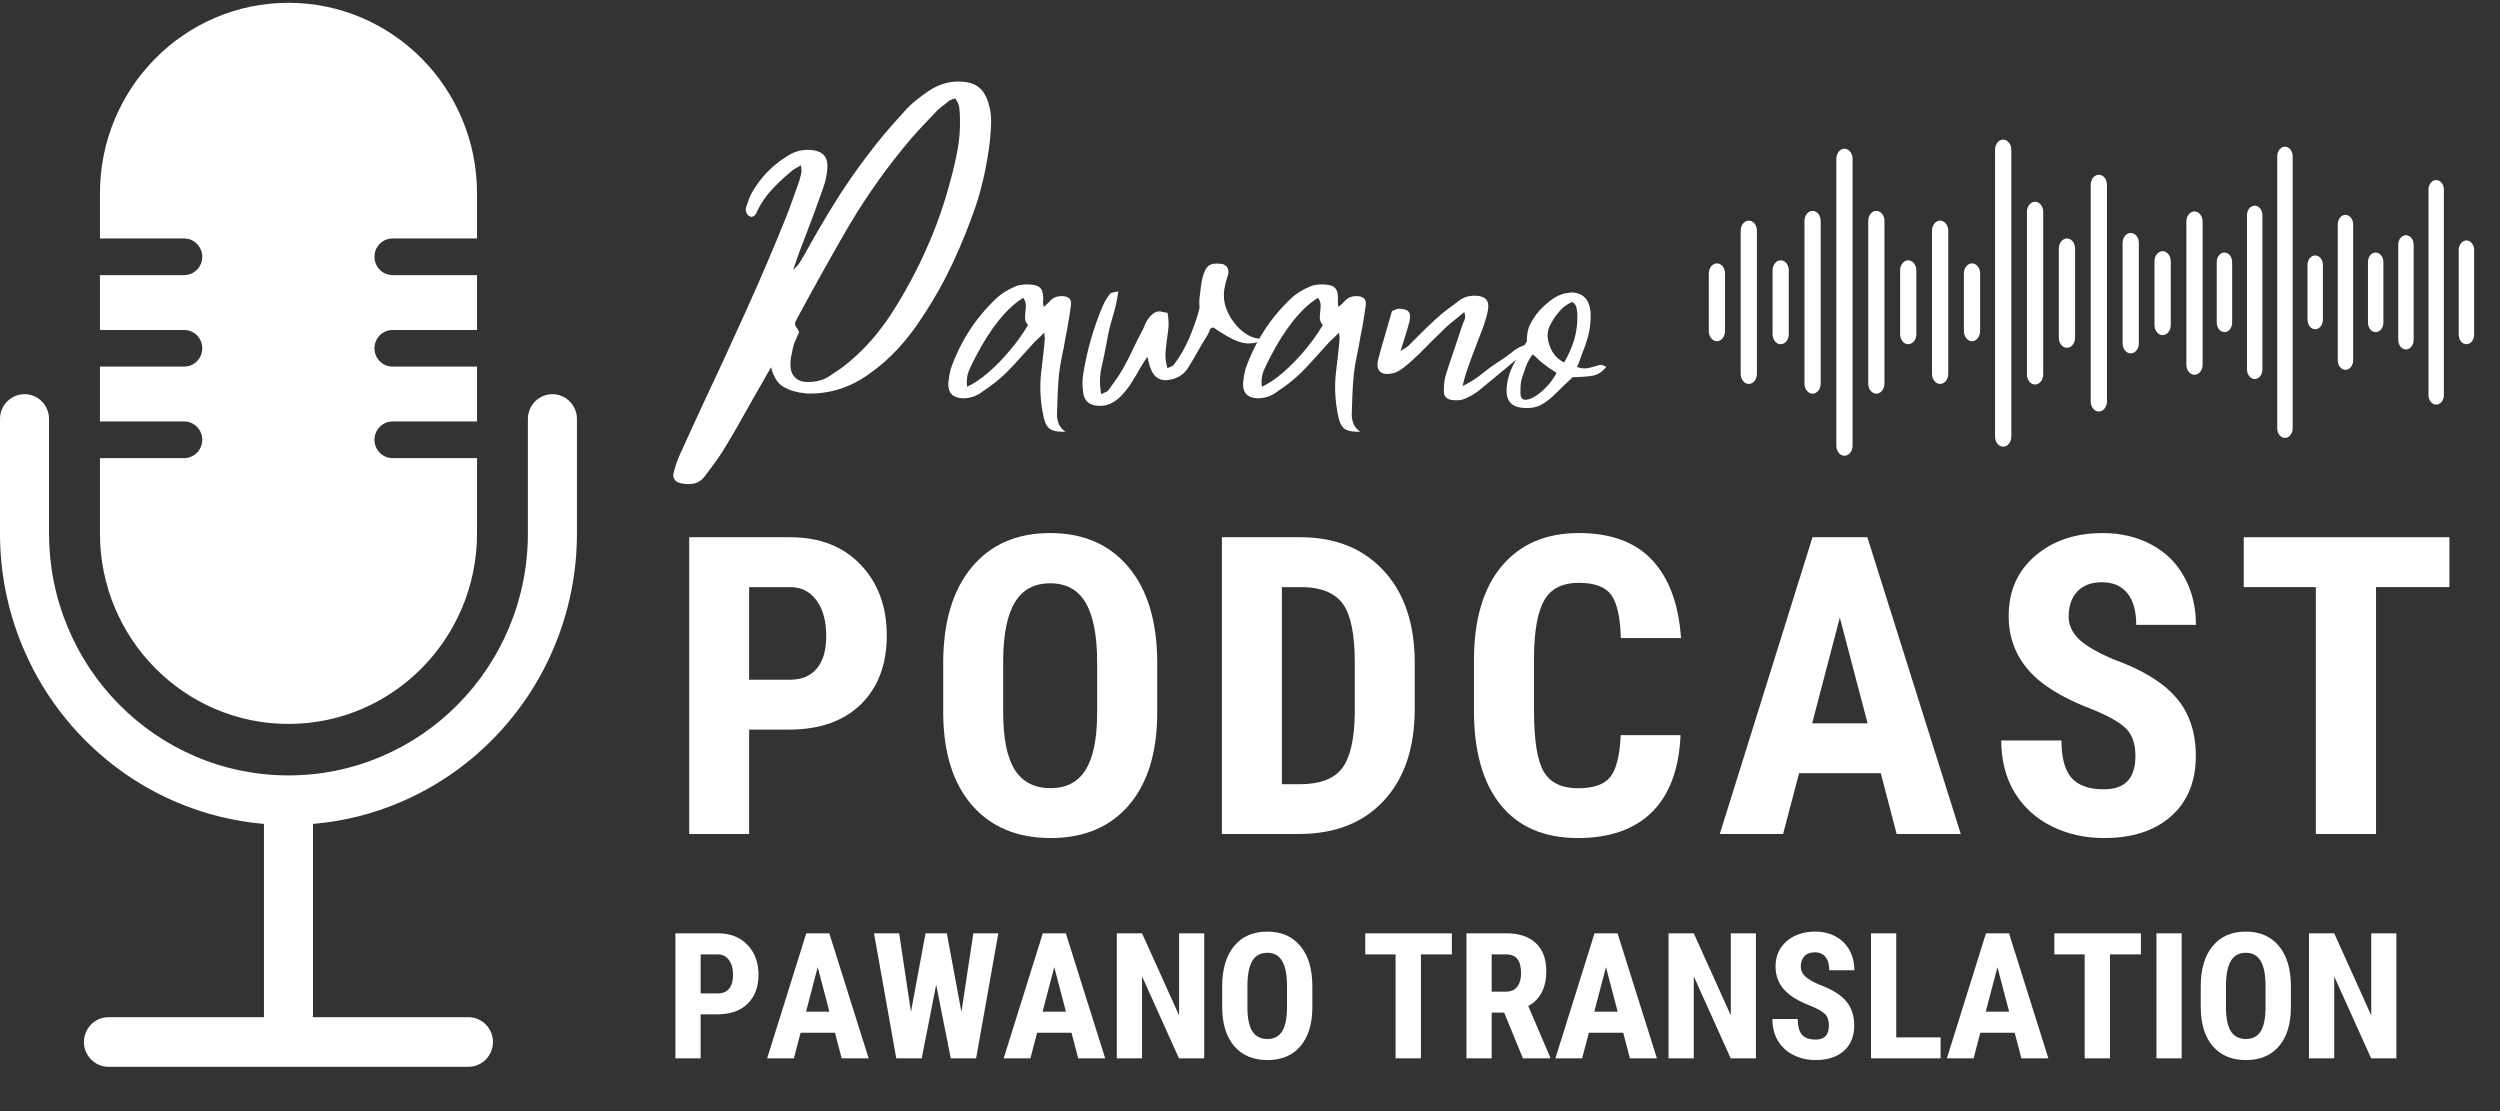 <svg xmlns="http://www.w3.org/2000/svg" xmlns:xlink="http://www.w3.org/1999/xlink" width="450" zoomAndPan="magnify" viewBox="0 0 337.5 150" height="200" preserveAspectRatio="xMidYMid meet" version="1.2"><rect x="0" y="0" width="337.5" height="150" fill="#333333" stroke="none"/><defs><clipPath id="696b3e2ec0"><path d="M 269 18.848 L 272 18.848 L 272 61 L 269 61 Z M 269 18.848 "/></clipPath><clipPath id="1d15bc19eb"><path d="M 247 20 L 251 20 L 251 61.531 L 247 61.531 Z M 247 20 "/></clipPath><clipPath id="e62ecefa18"><path d="M 230.676 35 L 233 35 L 233 47 L 230.676 47 Z M 230.676 35 "/></clipPath><clipPath id="2c7baad8da"><path d="M 331 32 L 334.02 32 L 334.02 47 L 331 47 Z M 331 32 "/></clipPath><clipPath id="21c75df207"><path d="M 13 0.109 L 65 0.109 L 65 98 L 13 98 Z M 13 0.109 "/></clipPath><clipPath id="10fcc48278"><path d="M 0 53 L 77.883 53 L 77.883 144.016 L 0 144.016 Z M 0 53 "/></clipPath></defs><g id="23cec17905"><path style=" stroke:none;fill-rule:nonzero;fill:#ffffff;fill-opacity:1;" d="M 274.734 27.234 C 275.34 27.234 275.832 27.844 275.832 28.598 L 275.832 50.547 C 275.832 51.297 275.34 51.91 274.734 51.91 C 274.129 51.91 273.637 51.301 273.637 50.547 L 273.637 28.598 C 273.637 27.848 274.129 27.234 274.734 27.234 Z M 274.734 27.234 "/><path style=" stroke:none;fill-rule:nonzero;fill:#ffffff;fill-opacity:1;" d="M 279.039 32.191 C 279.645 32.191 280.137 32.797 280.137 33.555 L 280.137 45.594 C 280.137 46.348 279.641 46.957 279.039 46.957 C 278.434 46.957 277.941 46.348 277.941 45.594 L 277.941 33.555 C 277.941 32.797 278.434 32.191 279.039 32.191 Z M 279.039 32.191 "/><path style=" stroke:none;fill-rule:nonzero;fill:#ffffff;fill-opacity:1;" d="M 287.648 31.445 C 288.254 31.445 288.746 32.055 288.746 32.809 L 288.746 46.344 C 288.746 47.094 288.25 47.707 287.648 47.707 C 287.043 47.707 286.551 47.098 286.551 46.344 L 286.551 32.805 C 286.551 32.055 287.039 31.445 287.648 31.445 Z M 287.648 31.445 "/><path style=" stroke:none;fill-rule:nonzero;fill:#ffffff;fill-opacity:1;" d="M 291.953 33.91 C 292.559 33.91 293.051 34.52 293.051 35.273 L 293.051 43.879 C 293.051 44.629 292.555 45.242 291.953 45.242 C 291.348 45.242 290.855 44.633 290.855 43.879 L 290.855 35.273 C 290.855 34.52 291.344 33.91 291.953 33.91 Z M 291.953 33.91 "/><g clip-rule="nonzero" clip-path="url(#696b3e2ec0)"><path style=" stroke:none;fill-rule:nonzero;fill:#ffffff;fill-opacity:1;" d="M 270.43 18.848 C 271.035 18.848 271.527 19.457 271.527 20.211 L 271.527 58.938 C 271.527 59.691 271.035 60.301 270.43 60.301 C 269.824 60.301 269.332 59.691 269.332 58.938 L 269.332 20.211 C 269.332 19.457 269.824 18.848 270.43 18.848 Z M 270.43 18.848 "/></g><path style=" stroke:none;fill-rule:nonzero;fill:#ffffff;fill-opacity:1;" d="M 283.344 23.59 C 283.949 23.59 284.441 24.199 284.441 24.953 L 284.441 54.191 C 284.441 54.941 283.945 55.555 283.344 55.555 C 282.738 55.555 282.246 54.945 282.246 54.191 L 282.246 24.953 C 282.246 24.203 282.734 23.59 283.344 23.59 Z M 283.344 23.59 "/><path style=" stroke:none;fill-rule:nonzero;fill:#ffffff;fill-opacity:1;" d="M 296.258 28.547 C 296.863 28.547 297.352 29.156 297.352 29.91 L 297.352 49.234 C 297.352 49.988 296.859 50.598 296.258 50.598 C 295.652 50.598 295.16 49.988 295.16 49.234 L 295.16 29.91 C 295.16 29.156 295.648 28.547 296.258 28.547 Z M 296.258 28.547 "/><path style=" stroke:none;fill-rule:nonzero;fill:#ffffff;fill-opacity:1;" d="M 253.305 28.469 C 253.914 28.469 254.402 29.078 254.402 29.832 L 254.402 51.781 C 254.402 52.531 253.91 53.145 253.305 53.145 C 252.703 53.145 252.211 52.535 252.211 51.781 L 252.211 29.832 C 252.211 29.078 252.699 28.469 253.305 28.469 Z M 253.305 28.469 "/><path style=" stroke:none;fill-rule:nonzero;fill:#ffffff;fill-opacity:1;" d="M 244.699 28.469 C 245.305 28.469 245.793 29.078 245.793 29.832 L 245.793 51.781 C 245.793 52.531 245.301 53.145 244.699 53.145 C 244.094 53.145 243.602 52.535 243.602 51.781 L 243.602 29.832 C 243.602 29.078 244.094 28.469 244.699 28.469 Z M 244.699 28.469 "/><path style=" stroke:none;fill-rule:nonzero;fill:#ffffff;fill-opacity:1;" d="M 257.609 35.141 C 258.219 35.141 258.707 35.75 258.707 36.504 L 258.707 45.109 C 258.707 45.859 258.215 46.473 257.609 46.473 C 257.008 46.473 256.516 45.863 256.516 45.109 L 256.516 36.504 C 256.516 35.75 257.004 35.141 257.609 35.141 Z M 257.609 35.141 "/><path style=" stroke:none;fill-rule:nonzero;fill:#ffffff;fill-opacity:1;" d="M 266.219 35.555 C 266.828 35.555 267.316 36.164 267.316 36.918 L 267.316 44.699 C 267.316 45.449 266.824 46.062 266.219 46.062 C 265.617 46.062 265.125 45.453 265.125 44.699 L 265.125 36.918 C 265.125 36.164 265.613 35.555 266.219 35.555 Z M 266.219 35.555 "/><g clip-rule="nonzero" clip-path="url(#1d15bc19eb)"><path style=" stroke:none;fill-rule:nonzero;fill:#ffffff;fill-opacity:1;" d="M 249 20.078 C 249.609 20.078 250.098 20.688 250.098 21.441 L 250.098 60.168 C 250.098 60.922 249.605 61.531 249 61.531 C 248.398 61.531 247.906 60.922 247.906 60.168 L 247.906 21.441 C 247.906 20.691 248.395 20.078 249 20.078 Z M 249 20.078 "/></g><path style=" stroke:none;fill-rule:nonzero;fill:#ffffff;fill-opacity:1;" d="M 261.914 29.781 C 262.523 29.781 263.012 30.391 263.012 31.145 L 263.012 50.469 C 263.012 51.219 262.52 51.832 261.914 51.832 C 261.312 51.832 260.82 51.223 260.82 50.469 L 260.82 31.145 C 260.82 30.391 261.309 29.781 261.914 29.781 Z M 261.914 29.781 "/><path style=" stroke:none;fill-rule:nonzero;fill:#ffffff;fill-opacity:1;" d="M 240.395 35.141 C 241 35.141 241.488 35.75 241.488 36.504 L 241.488 45.109 C 241.488 45.859 240.996 46.473 240.395 46.473 C 239.789 46.473 239.297 45.863 239.297 45.109 L 239.297 36.504 C 239.297 35.75 239.789 35.141 240.395 35.141 Z M 240.395 35.141 "/><g clip-rule="nonzero" clip-path="url(#e62ecefa18)"><path style=" stroke:none;fill-rule:nonzero;fill:#ffffff;fill-opacity:1;" d="M 231.785 35.555 C 232.391 35.555 232.879 36.164 232.879 36.918 L 232.879 44.699 C 232.879 45.449 232.387 46.062 231.785 46.062 C 231.18 46.062 230.688 45.453 230.688 44.699 L 230.688 36.918 C 230.688 36.164 231.18 35.555 231.785 35.555 Z M 231.785 35.555 "/></g><path style=" stroke:none;fill-rule:nonzero;fill:#ffffff;fill-opacity:1;" d="M 236.09 29.781 C 236.695 29.781 237.184 30.391 237.184 31.145 L 237.184 50.469 C 237.184 51.219 236.691 51.832 236.09 51.832 C 235.484 51.832 234.992 51.223 234.992 50.469 L 234.992 31.145 C 234.992 30.391 235.484 29.781 236.09 29.781 Z M 236.09 29.781 "/><g clip-rule="nonzero" clip-path="url(#2c7baad8da)"><path style=" stroke:none;fill-rule:nonzero;fill:#ffffff;fill-opacity:1;" d="M 332.969 32.461 C 333.543 32.461 334.008 33.043 334.008 33.754 L 334.008 45.176 C 334.008 45.891 333.543 46.469 332.969 46.469 C 332.395 46.469 331.926 45.891 331.926 45.176 L 331.926 33.754 C 331.926 33.043 332.395 32.461 332.969 32.461 Z M 332.969 32.461 "/></g><path style=" stroke:none;fill-rule:nonzero;fill:#ffffff;fill-opacity:1;" d="M 324.801 31.754 C 325.375 31.754 325.844 32.332 325.844 33.043 L 325.844 45.883 C 325.844 46.594 325.375 47.176 324.801 47.176 C 324.227 47.176 323.762 46.594 323.762 45.883 L 323.762 33.043 C 323.758 32.332 324.227 31.754 324.801 31.754 Z M 324.801 31.754 "/><path style=" stroke:none;fill-rule:nonzero;fill:#ffffff;fill-opacity:1;" d="M 320.715 34.09 C 321.289 34.09 321.758 34.672 321.758 35.383 L 321.758 43.543 C 321.758 44.258 321.289 44.836 320.715 44.836 C 320.141 44.836 319.676 44.258 319.676 43.543 L 319.676 35.383 C 319.676 34.672 320.141 34.09 320.715 34.09 Z M 320.715 34.09 "/><path style=" stroke:none;fill-rule:nonzero;fill:#ffffff;fill-opacity:1;" d="M 312.551 34.484 C 313.125 34.484 313.594 35.062 313.594 35.773 L 313.594 43.152 C 313.594 43.867 313.125 44.445 312.551 44.445 C 311.977 44.445 311.512 43.867 311.512 43.152 L 311.512 35.773 C 311.512 35.062 311.977 34.484 312.551 34.484 Z M 312.551 34.484 "/><path style=" stroke:none;fill-rule:nonzero;fill:#ffffff;fill-opacity:1;" d="M 328.887 24.305 C 329.461 24.305 329.926 24.887 329.926 25.598 L 329.926 53.332 C 329.926 54.043 329.461 54.625 328.887 54.625 C 328.312 54.625 327.844 54.043 327.844 53.332 L 327.844 25.598 C 327.844 24.883 328.309 24.305 328.887 24.305 Z M 328.887 24.305 "/><path style=" stroke:none;fill-rule:nonzero;fill:#ffffff;fill-opacity:1;" d="M 316.633 29.004 C 317.207 29.004 317.676 29.586 317.676 30.297 L 317.676 48.633 C 317.676 49.344 317.207 49.926 316.633 49.926 C 316.059 49.926 315.594 49.344 315.594 48.633 L 315.594 30.297 C 315.594 29.586 316.059 29.004 316.633 29.004 Z M 316.633 29.004 "/><path style=" stroke:none;fill-rule:nonzero;fill:#ffffff;fill-opacity:1;" d="M 304.387 27.762 C 304.961 27.762 305.426 28.344 305.426 29.055 L 305.426 49.875 C 305.426 50.59 304.961 51.168 304.387 51.168 C 303.812 51.168 303.344 50.59 303.344 49.875 L 303.344 29.055 C 303.344 28.34 303.809 27.762 304.387 27.762 Z M 304.387 27.762 "/><path style=" stroke:none;fill-rule:nonzero;fill:#ffffff;fill-opacity:1;" d="M 308.469 19.805 C 309.043 19.805 309.512 20.383 309.512 21.098 L 309.512 57.832 C 309.512 58.543 309.043 59.121 308.469 59.121 C 307.895 59.121 307.426 58.543 307.426 57.832 L 307.426 21.098 C 307.426 20.383 307.895 19.805 308.469 19.805 Z M 308.469 19.805 "/><path style=" stroke:none;fill-rule:nonzero;fill:#ffffff;fill-opacity:1;" d="M 300.301 34.09 C 300.875 34.09 301.34 34.672 301.34 35.383 L 301.34 43.543 C 301.34 44.258 300.875 44.836 300.301 44.836 C 299.727 44.836 299.258 44.258 299.258 43.543 L 299.258 35.383 C 299.258 34.672 299.727 34.09 300.301 34.09 Z M 300.301 34.09 "/><g clip-rule="nonzero" clip-path="url(#21c75df207)"><path style=" stroke:none;fill-rule:nonzero;fill:#ffffff;fill-opacity:1;" d="M 50.551 34.668 C 50.551 36.035 51.648 37.141 53 37.141 L 64.398 37.141 L 64.398 44.547 L 53 44.547 C 52.324 44.547 51.715 44.824 51.27 45.27 C 50.828 45.719 50.551 46.336 50.551 47.02 C 50.551 48.387 51.648 49.492 53 49.492 L 64.398 49.492 L 64.398 56.898 L 53 56.898 C 52.324 56.898 51.715 57.176 51.27 57.621 C 50.828 58.07 50.551 58.688 50.551 59.371 C 50.551 60.738 51.648 61.848 53 61.848 L 64.398 61.848 L 64.398 72 C 64.398 86.211 53 97.73 38.945 97.73 C 24.887 97.73 13.492 86.211 13.492 72 L 13.492 61.848 L 24.859 61.848 C 26.211 61.848 27.305 60.738 27.305 59.371 C 27.305 58.688 27.031 58.07 26.59 57.621 C 26.145 57.176 25.535 56.898 24.859 56.898 L 13.492 56.898 L 13.492 49.492 L 24.859 49.492 C 26.211 49.492 27.305 48.387 27.305 47.02 C 27.305 46.336 27.031 45.719 26.59 45.27 C 26.145 44.824 25.535 44.547 24.859 44.547 L 13.492 44.547 L 13.492 37.141 L 24.859 37.141 C 26.211 37.141 27.305 36.035 27.305 34.668 C 27.305 33.301 26.211 32.191 24.859 32.191 L 13.492 32.191 L 13.492 26.109 C 13.492 11.898 24.887 0.379 38.945 0.379 C 45.973 0.379 52.332 3.262 56.941 7.914 C 61.547 12.574 64.398 19.004 64.398 26.109 L 64.398 32.191 L 53 32.191 C 51.648 32.191 50.551 33.301 50.551 34.668 "/></g><g clip-rule="nonzero" clip-path="url(#10fcc48278)"><path style=" stroke:none;fill-rule:nonzero;fill:#ffffff;fill-opacity:1;" d="M 74.578 53.215 C 72.75 53.215 71.266 54.715 71.266 56.559 L 71.266 72 C 71.266 76.41 70.41 80.688 68.727 84.723 C 67.094 88.613 64.766 92.109 61.801 95.109 C 58.832 98.109 55.379 100.461 51.527 102.109 C 47.539 103.812 43.305 104.68 38.941 104.68 C 34.582 104.68 30.344 103.812 26.359 102.109 C 22.508 100.461 19.051 98.109 16.086 95.109 C 13.117 92.109 10.789 88.613 9.164 84.723 C 7.473 80.688 6.617 76.41 6.617 72 L 6.617 56.559 C 6.617 54.715 5.137 53.215 3.309 53.215 C 1.48 53.215 0 54.715 0 56.559 L 0 72 C 0 77.309 1.031 82.465 3.066 87.328 C 5.027 92.016 7.832 96.227 11.406 99.84 C 14.977 103.449 19.141 106.285 23.781 108.27 C 27.574 109.895 31.547 110.883 35.633 111.227 L 35.633 136.965 C 35.633 137.086 35.641 137.207 35.652 137.324 L 14.641 137.324 C 12.816 137.324 11.332 138.82 11.332 140.672 C 11.332 142.516 12.816 144.016 14.641 144.016 L 63.242 144.016 C 65.07 144.016 66.551 142.516 66.551 140.672 C 66.551 138.82 65.07 137.324 63.242 137.324 L 42.23 137.324 C 42.246 137.207 42.25 137.086 42.25 136.965 L 42.25 111.227 C 46.34 110.883 50.312 109.895 54.105 108.27 C 58.742 106.285 62.906 103.449 66.477 99.84 C 70.051 96.227 72.859 92.016 74.82 87.328 C 76.852 82.465 77.887 77.309 77.887 72 L 77.887 56.559 C 77.887 54.715 76.402 53.215 74.578 53.215 "/></g><g style="fill:#ffffff;fill-opacity:1;"><g transform="translate(89.821, 112.588)"><path style="stroke:none" d="M 11.312 -14.094 L 11.312 0 L 3.219 0 L 3.219 -40.062 L 16.875 -40.062 C 20.832 -40.062 23.988 -38.832 26.344 -36.375 C 28.707 -33.914 29.891 -30.723 29.891 -26.797 C 29.891 -22.879 28.723 -19.781 26.391 -17.5 C 24.055 -15.227 20.828 -14.094 16.703 -14.094 Z M 11.312 -20.828 L 16.875 -20.828 C 18.414 -20.828 19.609 -21.332 20.453 -22.344 C 21.297 -23.352 21.719 -24.82 21.719 -26.75 C 21.719 -28.75 21.285 -30.336 20.422 -31.516 C 19.555 -32.703 18.398 -33.305 16.953 -33.328 L 11.312 -33.328 Z M 11.312 -20.828 "/></g></g><g style="fill:#ffffff;fill-opacity:1;"><g transform="translate(124.803, 112.588)"><path style="stroke:none" d="M 31.422 -16.422 C 31.422 -11.047 30.148 -6.875 27.609 -3.906 C 25.066 -0.938 21.539 0.547 17.031 0.547 C 12.539 0.547 9.008 -0.922 6.438 -3.859 C 3.875 -6.805 2.57 -10.93 2.531 -16.234 L 2.531 -23.094 C 2.531 -28.594 3.805 -32.891 6.359 -35.984 C 8.91 -39.078 12.453 -40.625 16.984 -40.625 C 21.441 -40.625 24.953 -39.102 27.516 -36.062 C 30.086 -33.031 31.391 -28.77 31.422 -23.281 Z M 23.312 -23.141 C 23.312 -26.754 22.797 -29.441 21.766 -31.203 C 20.742 -32.961 19.148 -33.844 16.984 -33.844 C 14.836 -33.844 13.25 -32.992 12.219 -31.297 C 11.188 -29.598 10.656 -27.02 10.625 -23.562 L 10.625 -16.422 C 10.625 -12.922 11.145 -10.336 12.188 -8.672 C 13.238 -7.016 14.852 -6.188 17.031 -6.188 C 19.145 -6.188 20.711 -7 21.734 -8.625 C 22.766 -10.25 23.289 -12.77 23.312 -16.188 Z M 23.312 -23.141 "/></g></g><g style="fill:#ffffff;fill-opacity:1;"><g transform="translate(161.738, 112.588)"><path style="stroke:none" d="M 3.219 0 L 3.219 -40.062 L 13.812 -40.062 C 18.488 -40.062 22.219 -38.578 25 -35.609 C 27.781 -32.641 29.195 -28.566 29.25 -23.391 L 29.25 -16.891 C 29.25 -11.629 27.859 -7.5 25.078 -4.5 C 22.305 -1.5 18.477 0 13.594 0 Z M 11.312 -33.328 L 11.312 -6.719 L 13.734 -6.719 C 16.43 -6.719 18.328 -7.426 19.422 -8.844 C 20.523 -10.27 21.102 -12.723 21.156 -16.203 L 21.156 -23.172 C 21.156 -26.91 20.633 -29.52 19.594 -31 C 18.551 -32.477 16.77 -33.254 14.25 -33.328 Z M 11.312 -33.328 "/></g></g><g style="fill:#ffffff;fill-opacity:1;"><g transform="translate(196.499, 112.588)"><path style="stroke:none" d="M 30.375 -13.344 C 30.176 -8.781 28.895 -5.32 26.531 -2.969 C 24.164 -0.625 20.828 0.547 16.516 0.547 C 11.984 0.547 8.508 -0.941 6.094 -3.922 C 3.688 -6.898 2.484 -11.148 2.484 -16.672 L 2.484 -23.422 C 2.484 -28.922 3.727 -33.16 6.219 -36.141 C 8.719 -39.129 12.188 -40.625 16.625 -40.625 C 20.988 -40.625 24.301 -39.398 26.562 -36.953 C 28.832 -34.516 30.125 -31.016 30.438 -26.453 L 22.312 -26.453 C 22.238 -29.273 21.801 -31.223 21 -32.297 C 20.207 -33.367 18.75 -33.906 16.625 -33.906 C 14.457 -33.906 12.922 -33.145 12.016 -31.625 C 11.117 -30.113 10.645 -27.625 10.594 -24.156 L 10.594 -16.594 C 10.594 -12.613 11.035 -9.879 11.922 -8.391 C 12.816 -6.91 14.348 -6.172 16.516 -6.172 C 18.641 -6.172 20.102 -6.688 20.906 -7.719 C 21.719 -8.758 22.18 -10.633 22.297 -13.344 Z M 30.375 -13.344 "/></g></g><g style="fill:#ffffff;fill-opacity:1;"><g transform="translate(231.563, 112.588)"><path style="stroke:none" d="M 22.344 -8.203 L 11.312 -8.203 L 9.156 0 L 0.609 0 L 13.125 -40.062 L 20.531 -40.062 L 33.141 0 L 24.484 0 Z M 13.078 -14.938 L 20.562 -14.938 L 16.812 -29.219 Z M 13.078 -14.938 "/></g></g><g style="fill:#ffffff;fill-opacity:1;"><g transform="translate(268.14, 112.588)"><path style="stroke:none" d="M 20.141 -10.516 C 20.141 -12.148 19.723 -13.383 18.891 -14.219 C 18.055 -15.051 16.539 -15.914 14.344 -16.812 C 10.32 -18.332 7.43 -20.113 5.672 -22.156 C 3.91 -24.207 3.031 -26.629 3.031 -29.422 C 3.031 -32.797 4.223 -35.504 6.609 -37.547 C 9.004 -39.598 12.047 -40.625 15.734 -40.625 C 18.191 -40.625 20.383 -40.102 22.312 -39.062 C 24.238 -38.031 25.719 -36.566 26.75 -34.672 C 27.789 -32.785 28.312 -30.641 28.312 -28.234 L 20.25 -28.234 C 20.25 -30.109 19.848 -31.535 19.047 -32.516 C 18.254 -33.492 17.109 -33.984 15.609 -33.984 C 14.191 -33.984 13.086 -33.566 12.297 -32.734 C 11.516 -31.898 11.125 -30.773 11.125 -29.359 C 11.125 -28.266 11.562 -27.27 12.438 -26.375 C 13.32 -25.488 14.879 -24.566 17.109 -23.609 C 21.023 -22.203 23.867 -20.469 25.641 -18.406 C 27.41 -16.352 28.297 -13.738 28.297 -10.562 C 28.297 -7.082 27.18 -4.359 24.953 -2.391 C 22.734 -0.43 19.719 0.547 15.906 0.547 C 13.32 0.547 10.961 0.016 8.828 -1.047 C 6.703 -2.109 5.035 -3.629 3.828 -5.609 C 2.629 -7.598 2.031 -9.938 2.031 -12.625 L 10.156 -12.625 C 10.156 -10.312 10.602 -8.633 11.5 -7.594 C 12.395 -6.551 13.863 -6.031 15.906 -6.031 C 18.727 -6.031 20.141 -7.523 20.141 -10.516 Z M 20.141 -10.516 "/></g></g><g style="fill:#ffffff;fill-opacity:1;"><g transform="translate(301.498, 112.588)"><path style="stroke:none" d="M 29.172 -33.328 L 19.266 -33.328 L 19.266 0 L 11.141 0 L 11.141 -33.328 L 1.406 -33.328 L 1.406 -40.062 L 29.172 -40.062 Z M 29.172 -33.328 "/></g></g><g style="fill:#ffffff;fill-opacity:1;"><g transform="translate(92.409, 54.098)"><path style="stroke:none" d="M 16.203 -1.016 C 15.16 -1.109 14.227 -1.383 13.406 -1.844 C 12.594 -2.301 12.02 -3.191 11.688 -4.516 C 11.414 -4.047 11.191 -3.66 11.016 -3.359 C 10.848 -3.055 10.688 -2.766 10.531 -2.484 C 9.707 -1.078 8.895 0.344 8.094 1.781 C 7.301 3.227 6.473 4.66 5.609 6.078 C 5.18 6.805 4.723 7.508 4.234 8.188 C 3.742 8.863 3.238 9.539 2.719 10.219 C 2.289 10.77 1.773 11.098 1.172 11.203 C 0.578 11.305 -0.039 11.27 -0.688 11.094 C -1 11 -1.227 10.828 -1.375 10.578 C -1.531 10.336 -1.562 10.062 -1.469 9.75 C -1.375 9.352 -1.258 8.953 -1.125 8.547 C -0.988 8.148 -0.844 7.77 -0.688 7.406 C -0.164 6.27 0.344 5.148 0.844 4.047 C 1.352 2.941 1.867 1.82 2.391 0.688 C 4.391 -3.539 6.352 -7.797 8.281 -12.078 C 10.219 -16.359 12.062 -20.676 13.812 -25.031 C 14.113 -25.801 14.395 -26.562 14.656 -27.312 C 14.914 -28.062 15.188 -28.82 15.469 -29.594 C 15.551 -29.926 15.641 -30.258 15.734 -30.594 C 15.828 -30.938 15.812 -31.336 15.688 -31.797 C 15.477 -31.641 15.281 -31.516 15.094 -31.422 C 14.906 -31.336 14.738 -31.234 14.594 -31.109 C 13.633 -30.336 12.734 -29.504 11.891 -28.609 C 11.047 -27.723 10.348 -26.711 9.797 -25.578 C 9.766 -25.492 9.727 -25.406 9.688 -25.312 C 9.645 -25.219 9.578 -25.125 9.484 -25.031 C 9.266 -24.844 9.078 -24.781 8.922 -24.844 C 8.648 -24.938 8.469 -25.109 8.375 -25.359 C 8.25 -25.598 8.234 -25.859 8.328 -26.141 C 8.453 -26.473 8.566 -26.805 8.672 -27.141 C 8.773 -27.484 8.922 -27.805 9.109 -28.109 C 10.305 -30.203 11.945 -31.875 14.031 -33.125 C 15.008 -33.738 16.098 -33.973 17.297 -33.828 C 18.742 -33.641 19.406 -32.82 19.281 -31.375 C 19.25 -30.945 19.188 -30.504 19.094 -30.047 C 19 -29.586 18.879 -29.16 18.734 -28.766 C 18.211 -27.285 17.68 -25.82 17.141 -24.375 C 16.598 -22.938 16.051 -21.5 15.5 -20.062 C 15.383 -19.758 15.266 -19.422 15.141 -19.047 C 15.016 -18.68 14.859 -18.223 14.672 -17.672 C 15.141 -18.098 15.473 -18.488 15.672 -18.844 C 15.867 -19.195 16.062 -19.523 16.25 -19.828 C 17.5 -22.098 18.805 -24.336 20.172 -26.547 C 21.535 -28.754 23.004 -30.891 24.578 -32.953 C 25.367 -34.023 26.191 -35.066 27.047 -36.078 C 27.91 -37.086 28.789 -38.082 29.688 -39.062 C 30.145 -39.582 30.648 -40.066 31.203 -40.516 C 31.754 -40.961 32.32 -41.383 32.906 -41.781 C 33.57 -42.238 34.281 -42.582 35.031 -42.812 C 35.789 -43.039 36.598 -43.129 37.453 -43.078 C 38.43 -43.016 39.203 -42.75 39.766 -42.281 C 40.336 -41.82 40.766 -41.102 41.047 -40.125 C 41.297 -39.301 41.41 -38.473 41.391 -37.641 C 41.379 -36.816 41.328 -35.988 41.234 -35.156 C 40.891 -32.145 40.273 -29.258 39.391 -26.5 C 38.473 -23.801 37.414 -21.172 36.219 -18.609 C 35.02 -16.047 33.625 -13.57 32.031 -11.188 C 31.07 -9.707 30.004 -8.32 28.828 -7.031 C 27.648 -5.75 26.336 -4.602 24.891 -3.594 C 22.379 -1.781 19.617 -0.906 16.609 -0.969 C 16.547 -0.969 16.477 -0.973 16.406 -0.984 C 16.332 -1.004 16.266 -1.016 16.203 -1.016 Z M 37.188 -37.969 C 37.188 -38.457 37.16 -38.945 37.109 -39.438 C 37.066 -39.926 36.875 -40.383 36.531 -40.812 C 36.414 -40.781 36.285 -40.738 36.141 -40.688 C 36.004 -40.645 35.891 -40.598 35.797 -40.547 C 35.492 -40.297 35.188 -40.055 34.875 -39.828 C 34.57 -39.598 34.281 -39.344 34 -39.062 C 33.207 -38.238 32.422 -37.406 31.641 -36.562 C 30.859 -35.719 30.098 -34.832 29.359 -33.906 C 26.504 -30.383 23.945 -26.664 21.688 -22.75 C 19.438 -18.844 17.238 -14.895 15.094 -10.906 C 14.875 -10.539 14.859 -10.238 15.047 -10 C 15.234 -9.77 15.375 -9.52 15.469 -9.25 C 15.344 -8.938 15.203 -8.617 15.047 -8.297 C 14.891 -7.984 14.766 -7.656 14.672 -7.312 C 14.586 -6.883 14.5 -6.445 14.406 -6 C 14.312 -5.562 14.281 -5.109 14.312 -4.641 C 14.344 -3.973 14.578 -3.445 15.016 -3.062 C 15.461 -2.676 16.023 -2.5 16.703 -2.531 C 17.254 -2.531 17.781 -2.598 18.281 -2.734 C 18.789 -2.867 19.258 -3.094 19.688 -3.406 C 20.156 -3.707 20.617 -4.02 21.078 -4.344 C 21.535 -4.664 21.977 -5.016 22.406 -5.391 C 23.445 -6.273 24.41 -7.227 25.297 -8.25 C 26.191 -9.281 27.023 -10.379 27.797 -11.547 C 29.629 -14.367 31.227 -17.305 32.594 -20.359 C 33.969 -23.41 35.082 -26.578 35.938 -29.859 C 36.301 -31.18 36.609 -32.516 36.859 -33.859 C 37.109 -35.211 37.219 -36.582 37.188 -37.969 Z M 37.188 -37.969 "/></g></g><g style="fill:#ffffff;fill-opacity:1;"><g transform="translate(128.8, 54.098)"><path style="stroke:none" d="M 15.047 -8.562 C 14.922 -7.727 14.766 -6.895 14.578 -6.062 C 14.398 -5.238 14.266 -4.414 14.172 -3.594 C 14.078 -2.695 14.016 -1.789 13.984 -0.875 C 13.953 0.039 13.922 0.945 13.891 1.844 C 13.891 2.301 13.973 2.734 14.141 3.141 C 14.316 3.555 14.617 3.906 15.047 4.188 C 14.066 4.219 13.367 4.094 12.953 3.812 C 12.535 3.539 12.238 2.961 12.062 2.078 C 11.656 0.141 11.547 -1.75 11.734 -3.594 C 11.828 -4.352 11.914 -5.117 12 -5.891 C 12.094 -6.66 12.172 -7.426 12.234 -8.188 C 12.266 -8.312 12.266 -8.445 12.234 -8.594 C 12.203 -8.75 12.188 -8.953 12.188 -9.203 C 11.914 -8.922 11.672 -8.68 11.453 -8.484 C 11.242 -8.285 11.047 -8.098 10.859 -7.922 C 10.211 -7.211 9.57 -6.504 8.938 -5.797 C 8.312 -5.086 7.664 -4.398 7 -3.734 C 6.508 -3.266 6 -2.82 5.469 -2.406 C 4.945 -2 4.41 -1.613 3.859 -1.25 C 3.461 -0.938 3.035 -0.703 2.578 -0.547 C 2.117 -0.398 1.645 -0.328 1.156 -0.328 C -0.164 -0.391 -0.812 -1.047 -0.781 -2.297 C -0.719 -3.066 -0.598 -3.758 -0.422 -4.375 C 0.223 -6.188 1.051 -7.879 2.062 -9.453 C 3.082 -11.035 4.297 -12.488 5.703 -13.812 C 6.047 -14.145 6.43 -14.441 6.859 -14.703 C 7.285 -14.961 7.711 -15.188 8.141 -15.375 C 8.453 -15.52 8.789 -15.613 9.156 -15.656 C 9.52 -15.707 9.875 -15.719 10.219 -15.688 C 10.977 -15.656 11.484 -15.461 11.734 -15.109 C 11.984 -14.766 12.078 -14.176 12.016 -13.344 C 12.016 -13.25 12.02 -13.148 12.031 -13.047 C 12.051 -12.941 12.078 -12.812 12.109 -12.656 C 12.316 -12.844 12.5 -13.008 12.656 -13.156 C 12.812 -13.312 12.961 -13.469 13.109 -13.625 C 13.516 -13.988 14.035 -14.156 14.672 -14.125 C 15.504 -14.062 15.875 -13.664 15.781 -12.938 C 15.688 -12.195 15.578 -11.461 15.453 -10.734 C 15.336 -10.016 15.203 -9.289 15.047 -8.562 Z M 1.75 -1.891 C 2.633 -2.285 3.594 -2.926 4.625 -3.812 C 5.656 -4.707 6.645 -5.723 7.594 -6.859 C 8.539 -7.992 9.336 -9.113 9.984 -10.219 C 9.68 -10.551 9.547 -10.93 9.578 -11.359 C 9.609 -11.797 9.645 -12.234 9.688 -12.672 C 9.727 -13.117 9.613 -13.523 9.344 -13.891 C 8.27 -13.254 7.172 -12.242 6.047 -10.859 C 4.93 -9.473 3.895 -7.848 2.938 -5.984 C 2.602 -5.367 2.297 -4.738 2.016 -4.094 C 1.742 -3.445 1.656 -2.711 1.75 -1.891 Z M 1.75 -1.891 "/></g></g><g style="fill:#ffffff;fill-opacity:1;"><g transform="translate(146.42, 54.098)"><path style="stroke:none" d="M 20.156 -10.578 C 20.676 -9.879 21.285 -9.32 21.984 -8.906 C 22.691 -8.488 23.523 -8.297 24.484 -8.328 C 23.711 -7.961 22.992 -7.766 22.328 -7.734 C 21.672 -7.703 20.957 -7.863 20.188 -8.219 C 19.426 -8.57 18.492 -9.129 17.391 -9.891 C 17.117 -9.859 16.953 -9.742 16.891 -9.547 C 16.828 -9.348 16.75 -9.156 16.656 -8.969 C 16.195 -8.238 15.75 -7.488 15.312 -6.719 C 14.883 -5.945 14.441 -5.195 13.984 -4.469 C 13.492 -3.664 12.773 -3.145 11.828 -2.906 C 10.359 -2.5 9.375 -3.02 8.875 -4.469 C 8.812 -4.645 8.75 -4.844 8.688 -5.062 C 8.633 -5.281 8.562 -5.57 8.469 -5.938 C 8.25 -5.602 8.07 -5.332 7.938 -5.125 C 7.801 -4.926 7.688 -4.738 7.594 -4.562 C 7.195 -3.852 6.781 -3.148 6.344 -2.453 C 5.914 -1.766 5.41 -1.129 4.828 -0.547 C 4.43 -0.148 3.988 0.16 3.5 0.391 C 3.008 0.617 2.457 0.719 1.844 0.688 C 0.645 0.625 -0.031 0.039 -0.188 -1.062 C -0.312 -1.945 -0.312 -2.789 -0.188 -3.594 C 0.062 -5.156 0.398 -6.688 0.828 -8.188 C 1.254 -9.695 1.773 -11.188 2.391 -12.656 C 2.516 -12.957 2.664 -13.258 2.844 -13.562 C 3.031 -13.875 3.234 -14.172 3.453 -14.453 C 3.547 -14.547 3.691 -14.602 3.891 -14.625 C 4.086 -14.656 4.312 -14.703 4.562 -14.766 C 4.375 -13.516 4.109 -12.336 3.766 -11.234 C 3.43 -10.129 3.172 -9.008 2.984 -7.875 C 2.773 -6.738 2.539 -5.609 2.281 -4.484 C 2.02 -3.367 2.008 -2.164 2.25 -0.875 C 2.469 -1 2.66 -1.094 2.828 -1.156 C 2.992 -1.219 3.125 -1.305 3.219 -1.422 C 3.562 -1.91 3.906 -2.395 4.25 -2.875 C 4.602 -3.352 4.922 -3.852 5.203 -4.375 C 5.691 -5.227 6.141 -6.098 6.547 -6.984 C 6.961 -7.879 7.406 -8.758 7.875 -9.625 C 7.988 -9.895 8.098 -10.148 8.203 -10.391 C 8.316 -10.641 8.469 -10.891 8.656 -11.141 C 8.77 -11.316 8.926 -11.488 9.125 -11.656 C 9.332 -11.832 9.539 -11.953 9.75 -12.016 C 9.938 -12.078 10.16 -12.078 10.422 -12.016 C 10.68 -11.953 10.938 -11.906 11.188 -11.875 C 11.363 -11.039 11.391 -10.207 11.266 -9.375 C 11.148 -8.551 11.047 -7.723 10.953 -6.891 C 10.859 -6.066 10.938 -5.227 11.188 -4.375 C 11.332 -4.469 11.488 -4.539 11.656 -4.594 C 11.832 -4.656 11.969 -4.75 12.062 -4.875 C 12.883 -5.977 13.562 -7.148 14.094 -8.391 C 14.633 -9.641 15.094 -10.938 15.469 -12.281 C 15.52 -12.5 15.531 -12.727 15.5 -12.969 C 15.477 -13.219 15.477 -13.469 15.5 -13.719 C 15.562 -14.238 15.625 -14.758 15.688 -15.281 C 15.75 -15.801 15.844 -16.305 15.969 -16.797 C 16.188 -17.566 16.484 -18.066 16.859 -18.297 C 17.242 -18.523 17.836 -18.578 18.641 -18.453 C 18.734 -18.422 18.82 -18.375 18.906 -18.312 C 19 -18.25 19.094 -18.188 19.188 -18.125 C 19.438 -17.727 19.488 -17.328 19.344 -16.922 C 19.207 -16.523 19.094 -16.129 19 -15.734 C 18.758 -14.754 18.742 -13.844 18.953 -13 C 19.172 -12.156 19.57 -11.348 20.156 -10.578 Z M 20.156 -10.578 "/></g></g><g style="fill:#ffffff;fill-opacity:1;"><g transform="translate(168.595, 54.098)"><path style="stroke:none" d="M 15.047 -8.562 C 14.922 -7.727 14.766 -6.895 14.578 -6.062 C 14.398 -5.238 14.266 -4.414 14.172 -3.594 C 14.078 -2.695 14.016 -1.789 13.984 -0.875 C 13.953 0.039 13.922 0.945 13.891 1.844 C 13.891 2.301 13.973 2.734 14.141 3.141 C 14.316 3.555 14.617 3.906 15.047 4.188 C 14.066 4.219 13.367 4.094 12.953 3.812 C 12.535 3.539 12.238 2.961 12.062 2.078 C 11.656 0.141 11.547 -1.75 11.734 -3.594 C 11.828 -4.352 11.914 -5.117 12 -5.891 C 12.094 -6.66 12.172 -7.426 12.234 -8.188 C 12.266 -8.312 12.266 -8.445 12.234 -8.594 C 12.203 -8.75 12.188 -8.953 12.188 -9.203 C 11.914 -8.922 11.672 -8.68 11.453 -8.484 C 11.242 -8.285 11.047 -8.098 10.859 -7.922 C 10.211 -7.211 9.57 -6.504 8.938 -5.797 C 8.312 -5.086 7.664 -4.398 7 -3.734 C 6.508 -3.266 6 -2.82 5.469 -2.406 C 4.945 -2 4.41 -1.613 3.859 -1.25 C 3.461 -0.938 3.035 -0.703 2.578 -0.547 C 2.117 -0.398 1.645 -0.328 1.156 -0.328 C -0.164 -0.391 -0.812 -1.047 -0.781 -2.297 C -0.719 -3.066 -0.598 -3.758 -0.422 -4.375 C 0.223 -6.188 1.051 -7.879 2.062 -9.453 C 3.082 -11.035 4.297 -12.488 5.703 -13.812 C 6.047 -14.145 6.43 -14.441 6.859 -14.703 C 7.285 -14.961 7.711 -15.188 8.141 -15.375 C 8.453 -15.52 8.789 -15.613 9.156 -15.656 C 9.52 -15.707 9.875 -15.719 10.219 -15.688 C 10.977 -15.656 11.484 -15.461 11.734 -15.109 C 11.984 -14.766 12.078 -14.176 12.016 -13.344 C 12.016 -13.25 12.02 -13.148 12.031 -13.047 C 12.051 -12.941 12.078 -12.812 12.109 -12.656 C 12.316 -12.844 12.5 -13.008 12.656 -13.156 C 12.812 -13.312 12.961 -13.469 13.109 -13.625 C 13.516 -13.988 14.035 -14.156 14.672 -14.125 C 15.504 -14.062 15.875 -13.664 15.781 -12.938 C 15.688 -12.195 15.578 -11.461 15.453 -10.734 C 15.336 -10.016 15.203 -9.289 15.047 -8.562 Z M 1.75 -1.891 C 2.633 -2.285 3.594 -2.926 4.625 -3.812 C 5.656 -4.707 6.645 -5.723 7.594 -6.859 C 8.539 -7.992 9.336 -9.113 9.984 -10.219 C 9.68 -10.551 9.547 -10.93 9.578 -11.359 C 9.609 -11.797 9.645 -12.234 9.688 -12.672 C 9.727 -13.117 9.613 -13.523 9.344 -13.891 C 8.27 -13.254 7.172 -12.242 6.047 -10.859 C 4.93 -9.473 3.895 -7.848 2.938 -5.984 C 2.602 -5.367 2.297 -4.738 2.016 -4.094 C 1.742 -3.445 1.656 -2.711 1.75 -1.891 Z M 1.75 -1.891 "/></g></g><g style="fill:#ffffff;fill-opacity:1;"><g transform="translate(186.216, 54.098)"><path style="stroke:none" d="M 15.922 -5.156 C 16.66 -5.613 17.379 -6.125 18.078 -6.688 C 18.785 -7.258 19.66 -7.609 20.703 -7.734 C 20.578 -7.547 20.484 -7.395 20.422 -7.281 C 20.367 -7.176 20.312 -7.098 20.25 -7.047 C 19.113 -6.086 17.977 -5.133 16.844 -4.188 C 15.707 -3.238 14.57 -2.301 13.438 -1.375 C 12.852 -0.914 12.191 -0.535 11.453 -0.234 C 11.211 -0.141 10.945 -0.082 10.656 -0.062 C 10.363 -0.051 10.094 -0.062 9.844 -0.094 C 9.051 -0.188 8.672 -0.613 8.703 -1.375 C 8.703 -1.75 8.723 -2.125 8.766 -2.5 C 8.805 -2.883 8.891 -3.266 9.016 -3.641 C 9.359 -4.711 9.711 -5.773 10.078 -6.828 C 10.441 -7.891 10.797 -8.957 11.141 -10.031 C 11.234 -10.312 11.348 -10.594 11.484 -10.875 C 11.617 -11.164 11.609 -11.531 11.453 -11.969 C 11.023 -11.594 10.602 -11.242 10.188 -10.922 C 9.781 -10.609 9.391 -10.281 9.016 -9.938 C 8.398 -9.352 7.789 -8.758 7.188 -8.156 C 6.594 -7.562 6.008 -6.973 5.438 -6.391 C 5.062 -6.055 4.695 -5.719 4.344 -5.375 C 3.988 -5.039 3.613 -4.723 3.219 -4.422 C 3.008 -4.266 2.781 -4.113 2.531 -3.969 C 2.281 -3.832 2.02 -3.738 1.75 -3.688 C 0.977 -3.531 0.414 -3.617 0.062 -3.953 C -0.281 -4.297 -0.348 -4.863 -0.141 -5.656 C 0.141 -6.727 0.441 -7.801 0.766 -8.875 C 1.086 -9.945 1.398 -11.023 1.703 -12.109 C 1.859 -12.16 2.004 -12.219 2.141 -12.281 C 2.273 -12.344 2.406 -12.391 2.531 -12.422 C 3.238 -12.422 3.707 -12.289 3.938 -12.031 C 4.164 -11.77 4.203 -11.301 4.047 -10.625 C 3.891 -10.039 3.711 -9.438 3.516 -8.812 C 3.316 -8.188 3.098 -7.488 2.859 -6.719 C 3.16 -6.906 3.383 -7.039 3.531 -7.125 C 3.688 -7.219 3.828 -7.328 3.953 -7.453 C 4.535 -8.035 5.125 -8.625 5.719 -9.219 C 6.32 -9.82 6.93 -10.398 7.547 -10.953 C 8.066 -11.441 8.602 -11.895 9.156 -12.312 C 9.707 -12.727 10.273 -13.148 10.859 -13.578 C 11.441 -14.004 12.16 -14.203 13.016 -14.172 C 14.305 -14.141 14.859 -13.523 14.672 -12.328 C 14.617 -11.961 14.535 -11.594 14.422 -11.219 C 14.316 -10.852 14.203 -10.488 14.078 -10.125 C 13.711 -9.145 13.336 -8.16 12.953 -7.172 C 12.566 -6.191 12.207 -5.211 11.875 -4.234 C 11.75 -3.898 11.641 -3.555 11.547 -3.203 C 11.453 -2.848 11.348 -2.441 11.234 -1.984 C 12.18 -2.441 13.016 -2.961 13.734 -3.547 C 14.453 -4.129 15.18 -4.664 15.922 -5.156 Z M 15.922 -5.156 "/></g></g><g style="fill:#ffffff;fill-opacity:1;"><g transform="translate(204.664, 54.098)"><path style="stroke:none" d="M 10.953 -4.734 C 11.223 -4.828 11.41 -4.863 11.516 -4.844 C 11.629 -4.832 11.852 -4.738 12.188 -4.562 C 11.82 -4.156 11.484 -3.859 11.172 -3.672 C 10.867 -3.492 10.457 -3.375 9.938 -3.312 C 9.414 -3.25 8.648 -3.203 7.641 -3.172 C 7.211 -2.773 6.805 -2.391 6.422 -2.016 C 6.035 -1.648 5.66 -1.285 5.297 -0.922 C 4.836 -0.461 4.359 -0.066 3.859 0.266 C 3.367 0.609 2.848 0.828 2.297 0.922 C 1.93 0.984 1.562 1.004 1.188 0.984 C 0.82 0.973 0.473 0.922 0.141 0.828 C -1.023 0.461 -1.473 -0.578 -1.203 -2.297 C -1.109 -2.91 -0.953 -3.484 -0.734 -4.016 C -0.523 -4.555 -0.281 -5.07 0 -5.562 C 0.219 -5.969 0.445 -6.367 0.688 -6.766 C 0.938 -7.16 1.195 -7.57 1.469 -8 C 1.438 -8.895 1.586 -9.676 1.922 -10.344 C 2.266 -11.02 2.695 -11.648 3.219 -12.234 C 3.738 -12.785 4.273 -13.258 4.828 -13.656 C 5.379 -14.062 5.977 -14.344 6.625 -14.5 C 7.113 -14.594 7.531 -14.625 7.875 -14.594 C 9.406 -14.375 10.141 -13.223 10.078 -11.141 C 10.047 -10.305 9.93 -9.504 9.734 -8.734 C 9.535 -7.973 9.281 -7.223 8.969 -6.484 C 8.875 -6.18 8.766 -5.867 8.641 -5.547 C 8.523 -5.223 8.391 -4.895 8.234 -4.562 C 8.723 -4.375 9.191 -4.316 9.641 -4.391 C 10.086 -4.473 10.523 -4.586 10.953 -4.734 Z M 1.469 -0.141 C 1.875 -0.203 2.336 -0.414 2.859 -0.781 C 3.379 -1.145 3.875 -1.594 4.344 -2.125 C 4.82 -2.664 5.195 -3.211 5.469 -3.766 C 5.195 -3.953 4.922 -4.129 4.641 -4.297 C 4.367 -4.473 4.109 -4.664 3.859 -4.875 C 3.586 -5.062 3.328 -5.273 3.078 -5.516 C 2.836 -5.766 2.562 -6.016 2.25 -6.266 C 1.852 -5.734 1.547 -5.176 1.328 -4.594 C 1.117 -4.02 0.922 -3.426 0.734 -2.812 C 0.672 -2.531 0.629 -2.227 0.609 -1.906 C 0.598 -1.582 0.594 -1.27 0.594 -0.969 C 0.625 -0.32 0.914 -0.047 1.469 -0.141 Z M 6.484 -5.156 C 7.066 -6.133 7.52 -7.148 7.844 -8.203 C 8.164 -9.266 8.312 -10.395 8.281 -11.594 C 8.281 -11.938 8.238 -12.266 8.156 -12.578 C 8.082 -12.898 7.895 -13.156 7.594 -13.344 C 6.945 -13.07 6.379 -12.66 5.891 -12.109 C 5.398 -11.555 4.957 -10.895 4.562 -10.125 C 4.406 -9.789 4.312 -9.445 4.281 -9.094 C 4.25 -8.738 4.281 -8.359 4.375 -7.953 C 4.551 -7.254 4.816 -6.68 5.172 -6.234 C 5.523 -5.785 5.961 -5.426 6.484 -5.156 Z M 6.484 -5.156 "/></g></g><g style="fill:#ffffff;fill-opacity:1;"><g transform="translate(89.821, 142.875)"><path style="stroke:none" d="M 4.766 -5.938 L 4.766 0 L 1.359 0 L 1.359 -16.875 L 7.109 -16.875 C 8.773 -16.875 10.102 -16.352 11.094 -15.312 C 12.082 -14.281 12.578 -12.938 12.578 -11.281 C 12.578 -9.633 12.086 -8.332 11.109 -7.375 C 10.129 -6.414 8.77 -5.938 7.031 -5.938 Z M 4.766 -8.766 L 7.109 -8.766 C 7.754 -8.766 8.254 -8.977 8.609 -9.406 C 8.961 -9.832 9.141 -10.453 9.141 -11.266 C 9.141 -12.109 8.957 -12.773 8.594 -13.266 C 8.227 -13.766 7.742 -14.02 7.141 -14.031 L 4.766 -14.031 Z M 4.766 -8.766 "/></g></g><g style="fill:#ffffff;fill-opacity:1;"><g transform="translate(103.314, 142.875)"><path style="stroke:none" d="M 9.406 -3.453 L 4.766 -3.453 L 3.859 0 L 0.25 0 L 5.531 -16.875 L 8.641 -16.875 L 13.953 0 L 10.312 0 Z M 5.5 -6.297 L 8.656 -6.297 L 7.078 -12.312 Z M 5.5 -6.297 "/></g></g><g style="fill:#ffffff;fill-opacity:1;"><g transform="translate(117.479, 142.875)"><path style="stroke:none" d="M 12.312 -6.266 L 13.922 -16.875 L 17.297 -16.875 L 14.297 0 L 10.875 0 L 8.906 -9.938 L 6.953 0 L 3.516 0 L 0.516 -16.875 L 3.906 -16.875 L 5.5 -6.281 L 7.469 -16.875 L 10.344 -16.875 Z M 12.312 -6.266 "/></g></g><g style="fill:#ffffff;fill-opacity:1;"><g transform="translate(135.246, 142.875)"><path style="stroke:none" d="M 9.406 -3.453 L 4.766 -3.453 L 3.859 0 L 0.25 0 L 5.531 -16.875 L 8.641 -16.875 L 13.953 0 L 10.312 0 Z M 5.5 -6.297 L 8.656 -6.297 L 7.078 -12.312 Z M 5.5 -6.297 "/></g></g><g style="fill:#ffffff;fill-opacity:1;"><g transform="translate(149.41, 142.875)"><path style="stroke:none" d="M 13.156 0 L 9.75 0 L 4.766 -11.062 L 4.766 0 L 1.359 0 L 1.359 -16.875 L 4.766 -16.875 L 9.766 -5.797 L 9.766 -16.875 L 13.156 -16.875 Z M 13.156 0 "/></g></g><g style="fill:#ffffff;fill-opacity:1;"><g transform="translate(163.934, 142.875)"><path style="stroke:none" d="M 13.234 -6.922 C 13.234 -4.648 12.695 -2.891 11.625 -1.641 C 10.562 -0.391 9.078 0.234 7.172 0.234 C 5.273 0.234 3.785 -0.383 2.703 -1.625 C 1.629 -2.863 1.082 -4.602 1.062 -6.844 L 1.062 -9.719 C 1.062 -12.039 1.598 -13.852 2.672 -15.156 C 3.742 -16.457 5.238 -17.109 7.156 -17.109 C 9.031 -17.109 10.508 -16.469 11.594 -15.188 C 12.676 -13.906 13.223 -12.109 13.234 -9.797 Z M 9.812 -9.75 C 9.812 -11.27 9.594 -12.398 9.156 -13.141 C 8.727 -13.879 8.062 -14.25 7.156 -14.25 C 6.25 -14.25 5.578 -13.891 5.141 -13.172 C 4.711 -12.461 4.488 -11.379 4.469 -9.922 L 4.469 -6.922 C 4.469 -5.441 4.688 -4.352 5.125 -3.656 C 5.57 -2.957 6.254 -2.609 7.172 -2.609 C 8.055 -2.609 8.711 -2.945 9.141 -3.625 C 9.578 -4.312 9.801 -5.375 9.812 -6.812 Z M 9.812 -9.75 "/></g></g><g style="fill:#ffffff;fill-opacity:1;"><g transform="translate(178.249, 142.875)"><path style="stroke:none" d=""/></g></g><g style="fill:#ffffff;fill-opacity:1;"><g transform="translate(183.716, 142.875)"><path style="stroke:none" d="M 12.281 -14.031 L 8.109 -14.031 L 8.109 0 L 4.688 0 L 4.688 -14.031 L 0.594 -14.031 L 0.594 -16.875 L 12.281 -16.875 Z M 12.281 -14.031 "/></g></g><g style="fill:#ffffff;fill-opacity:1;"><g transform="translate(196.595, 142.875)"><path style="stroke:none" d="M 6.469 -6.172 L 4.781 -6.172 L 4.781 0 L 1.375 0 L 1.375 -16.875 L 6.797 -16.875 C 8.504 -16.875 9.82 -16.43 10.75 -15.547 C 11.688 -14.66 12.156 -13.406 12.156 -11.781 C 12.156 -9.531 11.344 -7.957 9.719 -7.062 L 12.672 -0.156 L 12.672 0 L 9 0 Z M 4.781 -9 L 6.703 -9 C 7.391 -9 7.898 -9.223 8.234 -9.672 C 8.578 -10.129 8.75 -10.738 8.75 -11.5 C 8.75 -13.188 8.086 -14.031 6.766 -14.031 L 4.781 -14.031 Z M 4.781 -9 "/></g></g><g style="fill:#ffffff;fill-opacity:1;"><g transform="translate(209.729, 142.875)"><path style="stroke:none" d="M 9.406 -3.453 L 4.766 -3.453 L 3.859 0 L 0.25 0 L 5.531 -16.875 L 8.641 -16.875 L 13.953 0 L 10.312 0 Z M 5.5 -6.297 L 8.656 -6.297 L 7.078 -12.312 Z M 5.5 -6.297 "/></g></g><g style="fill:#ffffff;fill-opacity:1;"><g transform="translate(223.894, 142.875)"><path style="stroke:none" d="M 13.156 0 L 9.75 0 L 4.766 -11.062 L 4.766 0 L 1.359 0 L 1.359 -16.875 L 4.766 -16.875 L 9.766 -5.797 L 9.766 -16.875 L 13.156 -16.875 Z M 13.156 0 "/></g></g><g style="fill:#ffffff;fill-opacity:1;"><g transform="translate(238.417, 142.875)"><path style="stroke:none" d="M 8.484 -4.422 C 8.484 -5.109 8.305 -5.629 7.953 -5.984 C 7.598 -6.336 6.957 -6.703 6.031 -7.078 C 4.344 -7.723 3.129 -8.473 2.391 -9.328 C 1.648 -10.191 1.281 -11.211 1.281 -12.391 C 1.281 -13.805 1.781 -14.945 2.781 -15.812 C 3.789 -16.676 5.07 -17.109 6.625 -17.109 C 7.664 -17.109 8.586 -16.891 9.391 -16.453 C 10.203 -16.016 10.828 -15.395 11.266 -14.594 C 11.703 -13.801 11.922 -12.898 11.922 -11.891 L 8.531 -11.891 C 8.531 -12.68 8.359 -13.281 8.016 -13.688 C 7.68 -14.102 7.203 -14.312 6.578 -14.312 C 5.973 -14.312 5.504 -14.133 5.172 -13.781 C 4.848 -13.438 4.688 -12.961 4.688 -12.359 C 4.688 -11.898 4.867 -11.484 5.234 -11.109 C 5.609 -10.734 6.266 -10.344 7.203 -9.938 C 8.848 -9.344 10.039 -8.613 10.781 -7.75 C 11.531 -6.883 11.906 -5.785 11.906 -4.453 C 11.906 -2.984 11.438 -1.832 10.5 -1 C 9.57 -0.176 8.305 0.234 6.703 0.234 C 5.609 0.234 4.613 0.008 3.719 -0.438 C 2.82 -0.883 2.117 -1.523 1.609 -2.359 C 1.109 -3.191 0.859 -4.176 0.859 -5.312 L 4.281 -5.312 C 4.281 -4.344 4.469 -3.633 4.844 -3.188 C 5.219 -2.75 5.836 -2.531 6.703 -2.531 C 7.891 -2.531 8.484 -3.16 8.484 -4.422 Z M 8.484 -4.422 "/></g></g><g style="fill:#ffffff;fill-opacity:1;"><g transform="translate(251.227, 142.875)"><path style="stroke:none" d="M 4.766 -2.828 L 10.75 -2.828 L 10.75 0 L 1.359 0 L 1.359 -16.875 L 4.766 -16.875 Z M 4.766 -2.828 "/></g></g><g style="fill:#ffffff;fill-opacity:1;"><g transform="translate(262.577, 142.875)"><path style="stroke:none" d="M 9.406 -3.453 L 4.766 -3.453 L 3.859 0 L 0.25 0 L 5.531 -16.875 L 8.641 -16.875 L 13.953 0 L 10.312 0 Z M 5.5 -6.297 L 8.656 -6.297 L 7.078 -12.312 Z M 5.5 -6.297 "/></g></g><g style="fill:#ffffff;fill-opacity:1;"><g transform="translate(276.742, 142.875)"><path style="stroke:none" d="M 12.281 -14.031 L 8.109 -14.031 L 8.109 0 L 4.688 0 L 4.688 -14.031 L 0.594 -14.031 L 0.594 -16.875 L 12.281 -16.875 Z M 12.281 -14.031 "/></g></g><g style="fill:#ffffff;fill-opacity:1;"><g transform="translate(289.621, 142.875)"><path style="stroke:none" d="M 4.906 0 L 1.5 0 L 1.5 -16.875 L 4.906 -16.875 Z M 4.906 0 "/></g></g><g style="fill:#ffffff;fill-opacity:1;"><g transform="translate(296.037, 142.875)"><path style="stroke:none" d="M 13.234 -6.922 C 13.234 -4.648 12.695 -2.891 11.625 -1.641 C 10.562 -0.391 9.078 0.234 7.172 0.234 C 5.273 0.234 3.785 -0.383 2.703 -1.625 C 1.629 -2.863 1.082 -4.602 1.062 -6.844 L 1.062 -9.719 C 1.062 -12.039 1.598 -13.852 2.672 -15.156 C 3.742 -16.457 5.238 -17.109 7.156 -17.109 C 9.031 -17.109 10.508 -16.469 11.594 -15.188 C 12.676 -13.906 13.223 -12.109 13.234 -9.797 Z M 9.812 -9.75 C 9.812 -11.27 9.594 -12.398 9.156 -13.141 C 8.727 -13.879 8.062 -14.25 7.156 -14.25 C 6.25 -14.25 5.578 -13.891 5.141 -13.172 C 4.711 -12.461 4.488 -11.379 4.469 -9.922 L 4.469 -6.922 C 4.469 -5.441 4.688 -4.352 5.125 -3.656 C 5.57 -2.957 6.254 -2.609 7.172 -2.609 C 8.055 -2.609 8.711 -2.945 9.141 -3.625 C 9.578 -4.312 9.801 -5.375 9.812 -6.812 Z M 9.812 -9.75 "/></g></g><g style="fill:#ffffff;fill-opacity:1;"><g transform="translate(310.352, 142.875)"><path style="stroke:none" d="M 13.156 0 L 9.75 0 L 4.766 -11.062 L 4.766 0 L 1.359 0 L 1.359 -16.875 L 4.766 -16.875 L 9.766 -5.797 L 9.766 -16.875 L 13.156 -16.875 Z M 13.156 0 "/></g></g></g></svg>